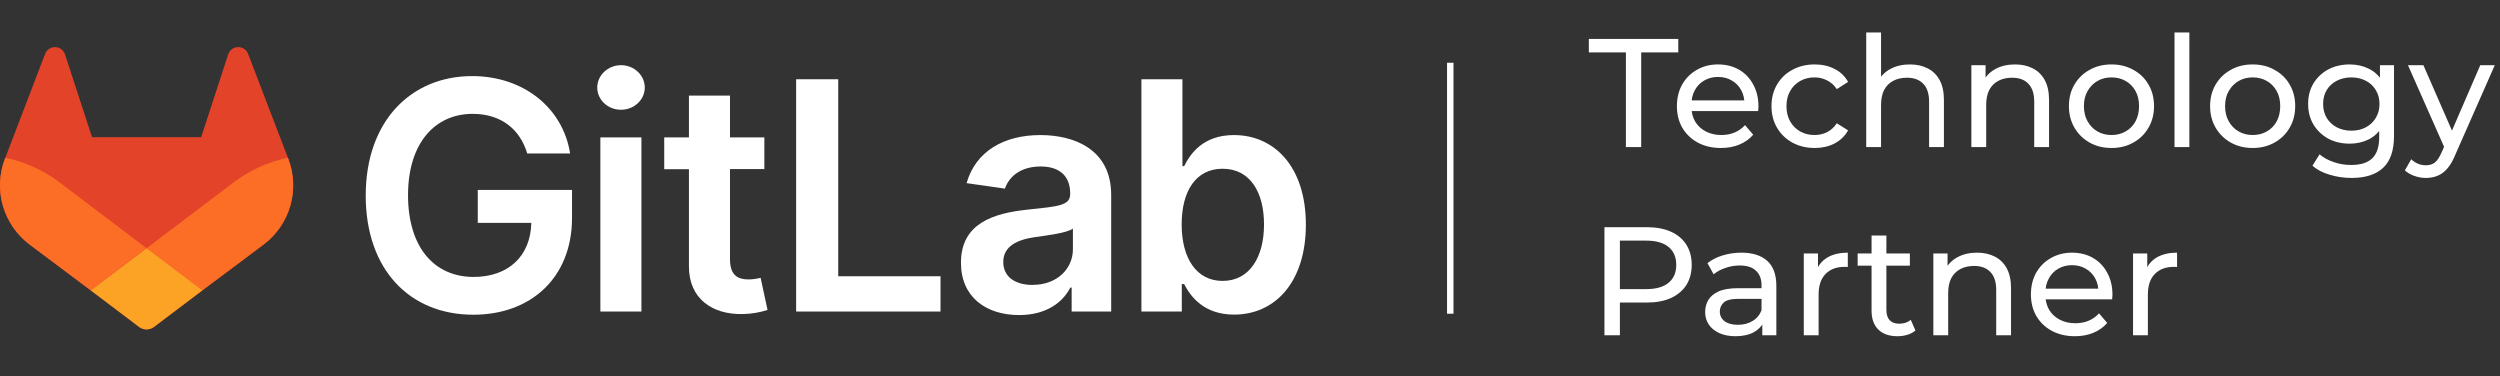 <svg width="425" height="64" viewBox="0 0 425 64" fill="none" xmlns="http://www.w3.org/2000/svg">
<rect x="0" y="0" width="425" height="64" fill="#333333" stroke="none"/>
<path d="M49.014 26.999L48.947 26.82L42.163 9.124C42.025 8.777 41.781 8.482 41.465 8.283C41.229 8.132 40.961 8.038 40.683 8.009C40.404 7.981 40.123 8.018 39.862 8.117C39.6 8.217 39.365 8.376 39.176 8.583C38.987 8.789 38.85 9.037 38.774 9.307L34.195 23.326H15.651L11.072 9.307C10.995 9.038 10.857 8.79 10.668 8.584C10.479 8.378 10.245 8.219 9.983 8.119C9.722 8.02 9.441 7.983 9.162 8.011C8.884 8.04 8.616 8.133 8.38 8.283C8.065 8.482 7.82 8.777 7.683 9.124L0.902 26.823L0.832 26.999C-0.145 29.551 -0.265 32.35 0.489 34.976C1.243 37.602 2.83 39.911 5.011 41.556L5.036 41.575L5.094 41.62L15.414 49.354L20.534 53.223L23.644 55.575C24.009 55.851 24.454 56 24.912 56C25.369 56 25.814 55.851 26.179 55.575L29.289 53.223L34.409 49.354L44.803 41.575L44.831 41.553C47.012 39.909 48.599 37.6 49.354 34.975C50.108 32.35 49.989 29.551 49.014 26.999Z" fill="#E24329"/>
<path d="M49.014 26.999L48.947 26.82C45.641 27.498 42.527 28.899 39.827 30.923L24.931 42.187L34.415 49.354L44.809 41.575L44.838 41.553C47.017 39.908 48.603 37.599 49.357 34.974C50.11 32.349 49.989 29.55 49.014 26.999Z" fill="#FC6D26"/>
<path d="M15.414 49.355L20.534 53.223L23.644 55.575C24.009 55.851 24.454 56 24.912 56C25.369 56 25.814 55.851 26.179 55.575L29.289 53.223L34.409 49.355L24.924 42.187L15.414 49.355Z" fill="#FCA326"/>
<path d="M10.019 30.923C7.32 28.901 4.206 27.501 0.902 26.823L0.832 27C-0.145 29.551 -0.265 32.35 0.489 34.976C1.243 37.602 2.83 39.911 5.011 41.556L5.036 41.575L5.094 41.62L15.414 49.355L24.905 42.187L10.019 30.923Z" fill="#FC6D26"/>
<path d="M89.628 26.084H96.917C95.701 18.334 88.991 12.935 80.258 12.935C69.925 12.935 62.172 20.532 62.172 33.255C62.172 45.751 69.577 53.502 80.469 53.502C90.245 53.502 97.244 47.214 97.244 37.035V32.292H81.221V37.883H90.322C90.207 43.514 86.447 47.079 80.508 47.079C73.897 47.079 69.365 42.126 69.365 33.179C69.365 24.289 73.973 19.355 80.354 19.355C85.116 19.355 88.373 21.899 89.628 26.084Z" fill="white"/>
<path d="M102.063 52.961H109.042V23.361H102.063V52.961ZM105.583 18.657C107.8 18.657 109.612 16.958 109.612 14.878C109.612 12.798 107.8 11.08 105.583 11.08C103.365 11.08 101.535 12.776 101.535 14.878C101.535 16.98 103.333 18.657 105.57 18.657H105.583Z" fill="white"/>
<path d="M129.941 23.361H124.098V16.251H117.119V23.361H112.917V28.759H117.119V45.227C117.08 50.798 121.132 53.546 126.373 53.383C127.769 53.355 129.154 53.121 130.482 52.689L129.304 47.23C128.637 47.403 127.952 47.494 127.263 47.502C125.506 47.502 124.098 46.884 124.098 44.068V28.743H129.941V23.361Z" fill="white"/>
<path d="M135.343 52.961H159.886V46.964H142.498V13.473H135.343V52.961Z" fill="white"/>
<path d="M173.256 53.559C177.902 53.559 180.677 51.38 181.95 48.894H182.181V52.961H188.901V33.14C188.901 25.313 182.52 22.961 176.869 22.961C170.642 22.961 165.861 25.735 164.318 31.134L170.837 32.062C171.528 30.036 173.496 28.302 176.917 28.302C180.158 28.302 181.931 29.959 181.931 32.871V32.986C181.931 34.99 179.829 35.089 174.603 35.646C168.859 36.263 163.365 37.978 163.365 44.65C163.346 50.474 167.605 53.559 173.256 53.559ZM175.55 48.439C172.638 48.439 170.555 47.108 170.555 44.545C170.555 41.863 172.888 40.746 175.995 40.302C177.829 40.052 181.493 39.588 182.395 38.858V42.346C182.414 45.633 179.752 48.429 175.55 48.429V48.439Z" fill="white"/>
<path d="M194.04 52.961H200.904V48.295H201.307C202.408 50.455 204.702 53.482 209.793 53.482C216.772 53.482 221.998 47.947 221.998 38.193C221.998 28.321 216.619 22.961 209.774 22.961C204.549 22.961 202.369 26.103 201.307 28.244H201.013V13.473H194.04V52.961ZM200.885 38.154C200.885 32.395 203.352 28.686 207.844 28.686C212.491 28.686 214.884 32.638 214.884 38.154C214.884 43.671 212.456 47.755 207.844 47.755C203.39 47.755 200.885 43.898 200.885 38.154Z" fill="white"/>
<line x1="246.545" y1="10.667" x2="246.545" y2="53.333" stroke="white" stroke-width="1.094"/>
<path d="M276.405 25V8.905H270.103V6.621H285.306V8.905H279.004V25H276.405ZM292.558 25.157C291.07 25.157 289.758 24.851 288.62 24.239C287.5 23.626 286.624 22.786 285.994 21.718C285.382 20.65 285.075 19.425 285.075 18.042C285.075 16.659 285.373 15.434 285.968 14.366C286.581 13.298 287.412 12.467 288.462 11.872C289.53 11.259 290.729 10.953 292.059 10.953C293.407 10.953 294.598 11.25 295.63 11.845C296.663 12.441 297.468 13.281 298.046 14.366C298.641 15.434 298.939 16.686 298.939 18.121C298.939 18.226 298.93 18.348 298.912 18.488C298.912 18.628 298.904 18.76 298.886 18.882H287.044V17.071H297.573L296.549 17.701C296.567 16.808 296.383 16.012 295.998 15.311C295.613 14.611 295.079 14.069 294.396 13.684C293.731 13.281 292.952 13.08 292.059 13.08C291.184 13.08 290.405 13.281 289.723 13.684C289.04 14.069 288.506 14.62 288.121 15.338C287.736 16.038 287.543 16.843 287.543 17.753V18.173C287.543 19.101 287.753 19.933 288.173 20.668C288.611 21.385 289.215 21.945 289.985 22.348C290.755 22.751 291.639 22.952 292.637 22.952C293.46 22.952 294.204 22.812 294.869 22.532C295.551 22.252 296.147 21.832 296.654 21.272L298.046 22.899C297.416 23.635 296.628 24.195 295.683 24.58C294.755 24.965 293.714 25.157 292.558 25.157ZM308.504 25.157C307.086 25.157 305.817 24.851 304.697 24.239C303.594 23.626 302.727 22.786 302.097 21.718C301.467 20.65 301.152 19.425 301.152 18.042C301.152 16.659 301.467 15.434 302.097 14.366C302.727 13.298 303.594 12.467 304.697 11.872C305.817 11.259 307.086 10.953 308.504 10.953C309.764 10.953 310.884 11.207 311.865 11.714C312.862 12.204 313.633 12.94 314.175 13.92L312.259 15.154C311.803 14.471 311.243 13.972 310.578 13.657C309.93 13.325 309.23 13.158 308.478 13.158C307.567 13.158 306.753 13.36 306.036 13.762C305.318 14.165 304.749 14.734 304.329 15.469C303.909 16.187 303.699 17.044 303.699 18.042C303.699 19.04 303.909 19.906 304.329 20.641C304.749 21.377 305.318 21.945 306.036 22.348C306.753 22.751 307.567 22.952 308.478 22.952C309.23 22.952 309.93 22.794 310.578 22.479C311.243 22.147 311.803 21.639 312.259 20.956L314.175 22.164C313.633 23.127 312.862 23.871 311.865 24.396C310.884 24.904 309.764 25.157 308.504 25.157ZM324.69 10.953C325.828 10.953 326.825 11.172 327.683 11.609C328.558 12.047 329.241 12.712 329.731 13.605C330.221 14.497 330.466 15.627 330.466 16.992V25H327.946V17.281C327.946 15.933 327.613 14.918 326.948 14.235C326.3 13.552 325.381 13.211 324.191 13.211C323.298 13.211 322.519 13.386 321.854 13.736C321.189 14.086 320.673 14.602 320.305 15.285C319.955 15.968 319.78 16.817 319.78 17.832V25H317.259V5.518H319.78V14.839L319.281 13.841C319.736 12.931 320.436 12.222 321.381 11.714C322.327 11.207 323.429 10.953 324.69 10.953ZM342.562 10.953C343.699 10.953 344.697 11.172 345.555 11.609C346.43 12.047 347.113 12.712 347.603 13.605C348.093 14.497 348.338 15.627 348.338 16.992V25H345.817V17.281C345.817 15.933 345.485 14.918 344.82 14.235C344.172 13.552 343.253 13.211 342.063 13.211C341.17 13.211 340.391 13.386 339.726 13.736C339.061 14.086 338.544 14.602 338.177 15.285C337.827 15.968 337.652 16.817 337.652 17.832V25H335.131V11.084H337.547V14.839L337.153 13.841C337.608 12.931 338.308 12.222 339.253 11.714C340.198 11.207 341.301 10.953 342.562 10.953ZM358.963 25.157C357.563 25.157 356.32 24.851 355.235 24.239C354.149 23.626 353.292 22.786 352.661 21.718C352.031 20.633 351.716 19.407 351.716 18.042C351.716 16.659 352.031 15.434 352.661 14.366C353.292 13.298 354.149 12.467 355.235 11.872C356.32 11.259 357.563 10.953 358.963 10.953C360.346 10.953 361.58 11.259 362.665 11.872C363.768 12.467 364.626 13.298 365.238 14.366C365.868 15.416 366.183 16.642 366.183 18.042C366.183 19.425 365.868 20.65 365.238 21.718C364.626 22.786 363.768 23.626 362.665 24.239C361.58 24.851 360.346 25.157 358.963 25.157ZM358.963 22.952C359.856 22.952 360.652 22.751 361.352 22.348C362.07 21.945 362.63 21.377 363.033 20.641C363.435 19.889 363.637 19.022 363.637 18.042C363.637 17.044 363.435 16.187 363.033 15.469C362.63 14.734 362.07 14.165 361.352 13.762C360.652 13.36 359.856 13.158 358.963 13.158C358.07 13.158 357.274 13.36 356.574 13.762C355.873 14.165 355.313 14.734 354.893 15.469C354.473 16.187 354.263 17.044 354.263 18.042C354.263 19.022 354.473 19.889 354.893 20.641C355.313 21.377 355.873 21.945 356.574 22.348C357.274 22.751 358.07 22.952 358.963 22.952ZM369.669 25V5.518H372.19V25H369.669ZM382.963 25.157C381.563 25.157 380.32 24.851 379.235 24.239C378.149 23.626 377.292 22.786 376.661 21.718C376.031 20.633 375.716 19.407 375.716 18.042C375.716 16.659 376.031 15.434 376.661 14.366C377.292 13.298 378.149 12.467 379.235 11.872C380.32 11.259 381.563 10.953 382.963 10.953C384.346 10.953 385.58 11.259 386.665 11.872C387.768 12.467 388.626 13.298 389.238 14.366C389.868 15.416 390.183 16.642 390.183 18.042C390.183 19.425 389.868 20.65 389.238 21.718C388.626 22.786 387.768 23.626 386.665 24.239C385.58 24.851 384.346 25.157 382.963 25.157ZM382.963 22.952C383.856 22.952 384.652 22.751 385.352 22.348C386.07 21.945 386.63 21.377 387.033 20.641C387.435 19.889 387.637 19.022 387.637 18.042C387.637 17.044 387.435 16.187 387.033 15.469C386.63 14.734 386.07 14.165 385.352 13.762C384.652 13.36 383.856 13.158 382.963 13.158C382.07 13.158 381.274 13.36 380.574 13.762C379.873 14.165 379.313 14.734 378.893 15.469C378.473 16.187 378.263 17.044 378.263 18.042C378.263 19.022 378.473 19.889 378.893 20.641C379.313 21.377 379.873 21.945 380.574 22.348C381.274 22.751 382.07 22.952 382.963 22.952ZM399.761 30.251C398.483 30.251 397.24 30.067 396.033 29.7C394.842 29.35 393.871 28.842 393.118 28.177L394.326 26.234C394.974 26.794 395.77 27.232 396.715 27.547C397.66 27.88 398.649 28.046 399.682 28.046C401.328 28.046 402.535 27.661 403.306 26.89C404.076 26.12 404.461 24.948 404.461 23.372V20.431L404.723 17.674L404.592 14.891V11.084H406.981V23.11C406.981 25.56 406.369 27.363 405.143 28.518C403.918 29.674 402.124 30.251 399.761 30.251ZM399.446 24.422C398.098 24.422 396.89 24.142 395.822 23.582C394.772 23.005 393.932 22.208 393.302 21.193C392.689 20.178 392.383 19.005 392.383 17.674C392.383 16.327 392.689 15.154 393.302 14.156C393.932 13.141 394.772 12.353 395.822 11.793C396.89 11.233 398.098 10.953 399.446 10.953C400.636 10.953 401.721 11.198 402.702 11.688C403.682 12.161 404.461 12.896 405.038 13.893C405.634 14.891 405.931 16.152 405.931 17.674C405.931 19.18 405.634 20.431 405.038 21.429C404.461 22.427 403.682 23.18 402.702 23.687C401.721 24.177 400.636 24.422 399.446 24.422ZM399.735 22.217C400.662 22.217 401.485 22.024 402.203 21.639C402.92 21.254 403.481 20.72 403.883 20.038C404.303 19.355 404.513 18.567 404.513 17.674C404.513 16.782 404.303 15.994 403.883 15.311C403.481 14.629 402.92 14.104 402.203 13.736C401.485 13.351 400.662 13.158 399.735 13.158C398.807 13.158 397.975 13.351 397.24 13.736C396.523 14.104 395.954 14.629 395.534 15.311C395.131 15.994 394.93 16.782 394.93 17.674C394.93 18.567 395.131 19.355 395.534 20.038C395.954 20.72 396.523 21.254 397.24 21.639C397.975 22.024 398.807 22.217 399.735 22.217ZM412.402 30.251C411.736 30.251 411.089 30.137 410.459 29.91C409.828 29.7 409.286 29.385 408.831 28.965L409.907 27.074C410.257 27.407 410.642 27.661 411.062 27.836C411.483 28.011 411.929 28.098 412.402 28.098C413.014 28.098 413.522 27.941 413.924 27.626C414.327 27.311 414.703 26.75 415.053 25.945L415.92 24.029L416.182 23.713L421.644 11.084H424.112L417.364 26.392C416.961 27.372 416.506 28.142 415.999 28.702C415.509 29.262 414.966 29.656 414.371 29.884C413.776 30.129 413.119 30.251 412.402 30.251ZM415.71 25.446L409.356 11.084H411.981L417.39 23.477L415.71 25.446ZM272.755 57V38.62H279.923C281.533 38.62 282.907 38.874 284.045 39.382C285.183 39.89 286.058 40.625 286.671 41.587C287.284 42.55 287.59 43.697 287.59 45.027C287.59 46.357 287.284 47.504 286.671 48.467C286.058 49.412 285.183 50.147 284.045 50.672C282.907 51.18 281.533 51.434 279.923 51.434H274.199L275.381 50.2V57H272.755ZM275.381 50.462L274.199 49.149H279.844C281.525 49.149 282.794 48.791 283.651 48.073C284.527 47.355 284.964 46.34 284.964 45.027C284.964 43.714 284.527 42.699 283.651 41.981C282.794 41.264 281.525 40.905 279.844 40.905H274.199L275.381 39.592V50.462ZM299.59 57V54.059L299.459 53.508V48.493C299.459 47.425 299.143 46.602 298.513 46.025C297.901 45.43 296.973 45.132 295.73 45.132C294.907 45.132 294.102 45.272 293.315 45.552C292.527 45.815 291.862 46.174 291.319 46.629L290.269 44.738C290.986 44.161 291.844 43.723 292.842 43.425C293.857 43.11 294.916 42.953 296.019 42.953C297.927 42.953 299.397 43.417 300.43 44.344C301.463 45.272 301.979 46.69 301.979 48.598V57H299.59ZM295.021 57.157C293.988 57.157 293.078 56.983 292.291 56.632C291.52 56.282 290.925 55.801 290.505 55.188C290.085 54.558 289.875 53.849 289.875 53.062C289.875 52.309 290.05 51.626 290.4 51.014C290.768 50.401 291.354 49.911 292.159 49.543C292.982 49.176 294.085 48.992 295.468 48.992H299.879V50.803H295.573C294.312 50.803 293.463 51.014 293.026 51.434C292.588 51.854 292.369 52.361 292.369 52.956C292.369 53.639 292.641 54.191 293.183 54.611C293.726 55.013 294.479 55.215 295.441 55.215C296.387 55.215 297.209 55.005 297.909 54.584C298.627 54.164 299.143 53.552 299.459 52.746L299.957 54.479C299.625 55.302 299.038 55.959 298.198 56.449C297.358 56.921 296.299 57.157 295.021 57.157ZM306.644 57V43.084H309.059V46.865L308.823 45.92C309.208 44.957 309.856 44.222 310.766 43.714C311.676 43.207 312.797 42.953 314.127 42.953V45.395C314.022 45.377 313.917 45.368 313.812 45.368C313.724 45.368 313.637 45.368 313.549 45.368C312.201 45.368 311.134 45.771 310.346 46.576C309.558 47.381 309.164 48.545 309.164 50.068V57H306.644ZM322.576 57.157C321.176 57.157 320.091 56.781 319.321 56.029C318.55 55.276 318.165 54.199 318.165 52.799V40.038H320.686V52.694C320.686 53.447 320.87 54.024 321.237 54.427C321.622 54.83 322.165 55.031 322.865 55.031C323.653 55.031 324.309 54.812 324.834 54.374L325.622 56.186C325.237 56.519 324.773 56.764 324.23 56.921C323.705 57.079 323.154 57.157 322.576 57.157ZM315.802 45.158V43.084H324.677V45.158H315.802ZM336.1 42.953C337.238 42.953 338.236 43.172 339.093 43.609C339.968 44.047 340.651 44.712 341.141 45.605C341.631 46.497 341.876 47.627 341.876 48.992V57H339.356V49.281C339.356 47.933 339.023 46.917 338.358 46.235C337.71 45.552 336.791 45.211 335.601 45.211C334.708 45.211 333.929 45.386 333.264 45.736C332.599 46.086 332.083 46.602 331.715 47.285C331.365 47.968 331.19 48.817 331.19 49.832V57H328.669V43.084H331.085V46.839L330.691 45.841C331.146 44.931 331.846 44.222 332.792 43.714C333.737 43.207 334.84 42.953 336.1 42.953ZM352.738 57.157C351.25 57.157 349.937 56.851 348.799 56.239C347.679 55.626 346.804 54.786 346.174 53.718C345.561 52.65 345.255 51.425 345.255 50.042C345.255 48.659 345.552 47.434 346.147 46.366C346.76 45.298 347.591 44.467 348.642 43.872C349.71 43.259 350.909 42.953 352.239 42.953C353.587 42.953 354.777 43.25 355.81 43.846C356.843 44.441 357.648 45.281 358.225 46.366C358.82 47.434 359.118 48.685 359.118 50.121C359.118 50.226 359.109 50.348 359.092 50.488C359.092 50.628 359.083 50.76 359.066 50.882H347.224V49.071H357.753L356.729 49.701C356.746 48.808 356.562 48.012 356.177 47.311C355.792 46.611 355.258 46.069 354.576 45.684C353.911 45.281 353.132 45.08 352.239 45.08C351.364 45.08 350.585 45.281 349.902 45.684C349.219 46.069 348.686 46.62 348.3 47.338C347.915 48.038 347.723 48.843 347.723 49.753V50.173C347.723 51.101 347.933 51.932 348.353 52.668C348.791 53.385 349.394 53.946 350.165 54.348C350.935 54.751 351.819 54.952 352.817 54.952C353.639 54.952 354.383 54.812 355.048 54.532C355.731 54.252 356.326 53.832 356.834 53.272L358.225 54.9C357.595 55.635 356.807 56.195 355.862 56.58C354.935 56.965 353.893 57.157 352.738 57.157ZM362.618 57V43.084H365.034V46.865L364.797 45.92C365.183 44.957 365.83 44.222 366.74 43.714C367.651 43.207 368.771 42.953 370.101 42.953V45.395C369.996 45.377 369.891 45.368 369.786 45.368C369.699 45.368 369.611 45.368 369.524 45.368C368.176 45.368 367.108 45.771 366.32 46.576C365.533 47.381 365.139 48.545 365.139 50.068V57H362.618Z" fill="white"/>
</svg>
